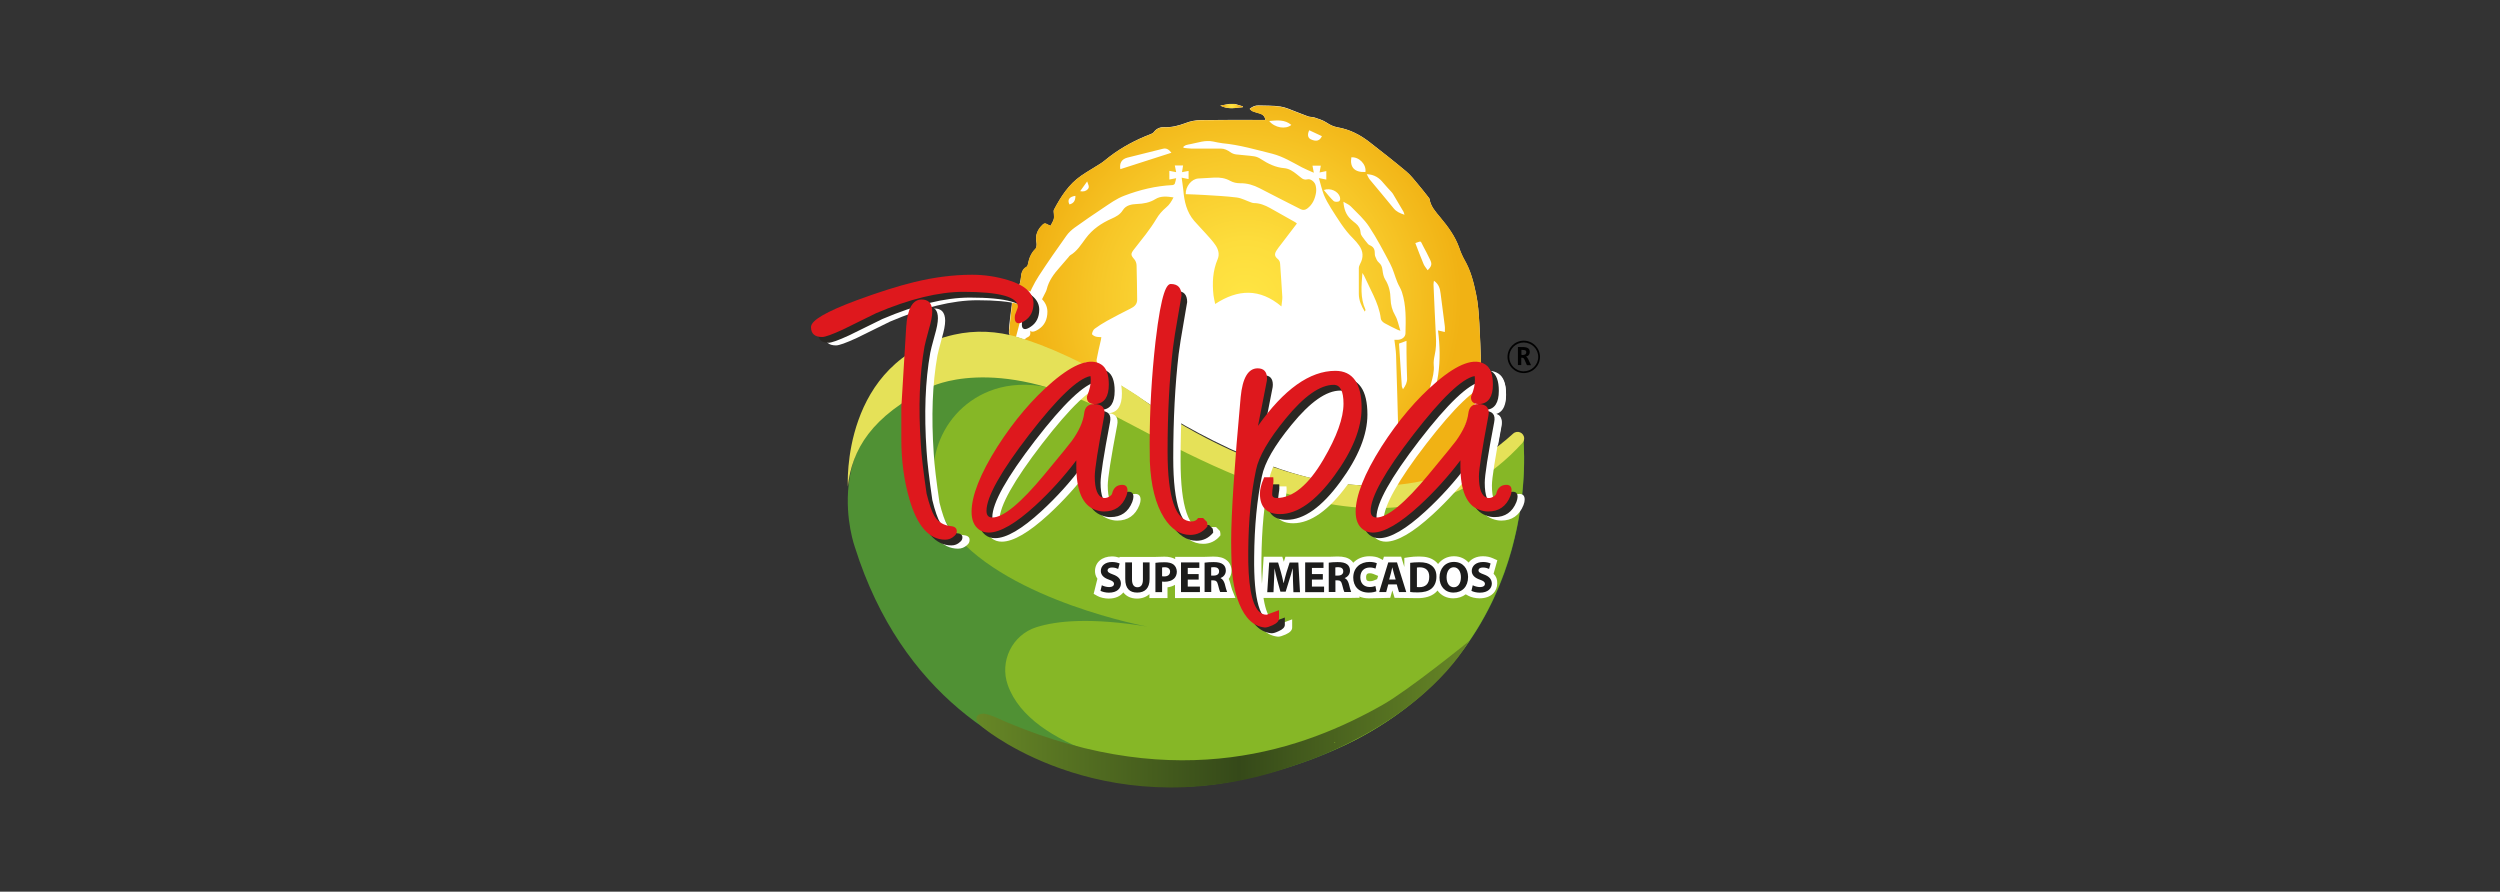 <?xml version="1.0" encoding="utf-8"?>
<!-- Generator: Adobe Illustrator 27.8.1, SVG Export Plug-In . SVG Version: 6.00 Build 0)  -->
<svg version="1.1" id="Capa_1" xmlns="http://www.w3.org/2000/svg" xmlns:xlink="http://www.w3.org/1999/xlink" x="0px" y="0px"
	 viewBox="0 0 300 107" style="enable-background:new 0 0 300 107;" xml:space="preserve">
<rect x="0" y="0" width="300" height="107" fill="#333333" stroke="none"/>
<style type="text/css">
	.st0{fill:#FFFFFF;}
	.st1{fill:url(#SVGID_1_);}
	.st2{fill:url(#SVGID_00000053518430812153625950000011087289332516831626_);}
	.st3{fill:#509134;}
	.st4{fill:#86B726;}
	.st5{fill-rule:evenodd;clip-rule:evenodd;fill:url(#SVGID_00000032620799973156039110000016118566876297584013_);}
	.st6{fill:#E5E158;}
	.st7{fill:#2A2723;}
	.st8{fill:#DE181D;}
	.st9{fill:#1C1C1B;}
	.st10{fill:#010101;}
</style>
<g>
	<g>
		<path class="st0" d="M149.13,12.86c0.01-0.03,0.01-0.07,0.02-0.1c-0.33-0.1-0.66-0.19-0.99-0.29c-0.21,0-0.43,0-0.64,0
			c-0.33,0.06-0.66,0.12-1.09,0.2C147.38,13.16,148.26,12.94,149.13,12.86z"/>
		<path class="st0" d="M109.91,80.36c0.02-0.02,0.05-0.04,0.07-0.05c0,0-0.01-0.01-0.01-0.01
			C109.95,80.32,109.93,80.34,109.91,80.36z"/>
		<path class="st0" d="M101.93,57.07 M179.77,53.39c0.12-0.67,0.25-1.39,0.4-2.18c0.09-0.48,0.04-0.84-0.16-1.09
			c-0.19-0.23-0.52-0.35-0.96-0.37l-0.01-0.01h0.16c1.02-0.1,1.53-0.89,1.53-2.36c0-1.22-0.31-2.03-0.91-2.42
			c-0.28-0.18-0.59-0.28-0.94-0.32c-0.15-0.33-0.36-0.59-0.62-0.77c-0.17-0.11-0.35-0.19-0.54-0.25c-0.06-1.59-0.1-3.18-0.2-4.78
			c-0.07-1.19-0.15-2.4-0.4-3.56c-0.29-1.39-0.64-2.78-1.36-4.02c-0.27-0.48-0.48-0.97-0.65-1.48c-0.49-1.4-1.36-2.57-2.29-3.69
			c-0.55-0.67-1.14-1.3-1.28-2.21c-0.01-0.07-0.08-0.14-0.13-0.2c-0.4-0.51-0.8-1.03-1.22-1.52c-0.46-0.54-0.89-1.12-1.42-1.56
			c-1.46-1.23-2.96-2.4-4.46-3.57c-1.12-0.87-2.37-1.5-3.78-1.75c-0.52-0.09-0.94-0.3-1.37-0.59c-0.41-0.27-0.91-0.42-1.38-0.58
			c-0.25-0.09-0.54-0.06-0.79-0.14c-0.5-0.17-0.98-0.39-1.48-0.57c-0.62-0.23-1.23-0.53-1.87-0.62c-0.86-0.13-1.74-0.1-2.62-0.13
			c-0.39-0.01-0.73,0.13-1.06,0.41c0.12,0.1,0.21,0.22,0.33,0.27c0.27,0.11,0.55,0.19,0.84,0.27c0.39,0.11,0.66,0.33,0.71,0.79
			h-0.34c-2.45,0-4.91-0.02-7.37,0.02c-0.61,0-1.25,0.12-1.82,0.34c-0.85,0.32-1.69,0.55-2.61,0.51c-0.5-0.02-0.94,0.17-1.26,0.61
			c-0.08,0.11-0.24,0.18-0.38,0.23c-1.76,0.68-3.41,1.55-4.91,2.7c-0.36,0.27-0.69,0.58-1.07,0.82c-0.77,0.5-1.58,0.95-2.33,1.47
			c-1.5,1.03-2.44,2.52-3.27,4.09c-0.07,0.13-0.01,0.33-0.01,0.5c0,0.22,0.04,0.45-0.02,0.65c-0.08,0.26-0.24,0.5-0.38,0.78
			c-0.16-0.07-0.31-0.12-0.44-0.2c-0.21-0.14-0.35-0.08-0.52,0.08c-0.6,0.58-0.9,1.25-0.73,2.11c0.05,0.25,0.02,0.63-0.13,0.79
			c-0.52,0.51-0.76,1.13-0.89,1.82c-0.02,0.12-0.07,0.28-0.16,0.33c-0.53,0.29-0.65,0.79-0.69,1.32c0,0-0.13,1.18-0.65,1.64
			c0,0-0.44,0.51-0.45,1.6c0,0-0.37,2.68-0.33,3.08c0,0-0.09,0.48,0.2,0.55c0,0,7.66,2.17,16.03,7.86c0,0,13.76,9.42,25.17,10.1
			C162.46,58.19,172.43,59.08,179.77,53.39z M182.85,52.59 M110.69,80.45c0-0.02-0.01-0.03-0.01-0.05c0.01,0,0.02,0,0.03,0
			C110.7,80.41,110.7,80.43,110.69,80.45z"/>
	</g>
	<g>
		<g>
			<g>
				<radialGradient id="SVGID_1_" cx="149.434" cy="36.02" r="25.976" gradientUnits="userSpaceOnUse">
					<stop  offset="0" style="stop-color:#FFE543"/>
					<stop  offset="0.268" style="stop-color:#FDDD3C"/>
					<stop  offset="0.682" style="stop-color:#F7C728"/>
					<stop  offset="1" style="stop-color:#F1B214"/>
				</radialGradient>
				<path class="st1" d="M138.67,23.88c-0.7,0.44-1.45,0.57-2.25,0.6c-0.64,0.03-1.3,0.14-1.68,0.74c-0.33,0.53-0.81,0.78-1.35,1.02
					c-1.22,0.54-2.3,1.27-3.11,2.37c-0.55,0.74-1.03,1.54-1.85,2.02c-0.08,0.05-0.15,0.15-0.21,0.23c-0.36,0.41-0.7,0.83-1.06,1.23
					c-0.69,0.77-1.3,1.59-1.55,2.62c-0.05,0.21-0.17,0.41-0.27,0.61c-0.43,0.85-0.86,1.7-1.28,2.55c-0.31,0.64-0.5,1.32-0.42,2.05
					c0.02,0.25-0.07,0.44-0.31,0.54c-0.19,0.08-0.33,0.2-0.41,0.35c1.73,0.62,3.96,1.57,6.8,2.99c0.16-0.16,0.4-0.26,0.7-0.34
					c0.06-0.01,0.19,0.04,0.22,0.1c0.15,0.29,0.31,0.57,0.33,0.88c0.31,0.16,0.62,0.33,0.94,0.5c0.18-0.35,0.12-0.63-0.15-1.12
					c-0.11-0.2-0.2-0.48-0.16-0.69c0.14-0.78,0.33-1.56,0.51-2.34c0.02-0.11,0.03-0.22,0.05-0.33c-0.27-0.02-0.5-0.01-0.7-0.08
					c-0.16-0.05-0.43-0.22-0.42-0.3c0.04-0.23,0.14-0.5,0.32-0.63c0.47-0.35,0.97-0.66,1.49-0.95c0.93-0.51,1.86-1,2.81-1.47
					c0.48-0.23,0.81-0.53,0.8-1.09c-0.02-1.36-0.03-2.72-0.07-4.07c0-0.25-0.1-0.55-0.26-0.74c-0.46-0.53-0.47-0.67-0.03-1.23
					c0.93-1.19,1.9-2.35,2.68-3.66c0.29-0.5,0.7-0.96,1.14-1.33c0.42-0.34,0.66-0.75,0.9-1.22
					C140.05,23.57,139.31,23.49,138.67,23.88z M177.74,44.14c-0.07-1.8-0.11-3.61-0.22-5.41c-0.07-1.18-0.15-2.38-0.4-3.54
					c-0.29-1.38-0.64-2.77-1.36-4c-0.27-0.48-0.48-0.96-0.65-1.47c-0.49-1.39-1.36-2.56-2.29-3.67c-0.55-0.66-1.14-1.29-1.28-2.19
					c-0.01-0.07-0.08-0.14-0.13-0.2c-0.4-0.51-0.8-1.02-1.22-1.52c-0.46-0.54-0.89-1.11-1.42-1.56c-1.46-1.22-2.96-2.39-4.46-3.55
					c-1.12-0.87-2.37-1.5-3.78-1.74c-0.52-0.09-0.94-0.3-1.37-0.58c-0.41-0.27-0.91-0.42-1.38-0.58c-0.25-0.09-0.54-0.06-0.79-0.14
					c-0.5-0.17-0.98-0.39-1.48-0.56c-0.62-0.23-1.23-0.53-1.87-0.62c-0.86-0.13-1.74-0.1-2.62-0.13c-0.39-0.01-0.73,0.13-1.06,0.41
					c0.12,0.1,0.21,0.22,0.33,0.27c0.27,0.11,0.55,0.19,0.84,0.27c0.39,0.11,0.66,0.33,0.71,0.78h-0.34c-2.45,0-4.91-0.02-7.37,0.02
					c-0.61,0-1.25,0.12-1.82,0.34c-0.85,0.32-1.69,0.55-2.61,0.51c-0.5-0.02-0.94,0.17-1.26,0.6c-0.08,0.11-0.24,0.18-0.38,0.23
					c-1.76,0.68-3.41,1.54-4.92,2.69c-0.36,0.27-0.69,0.57-1.07,0.82c-0.77,0.5-1.58,0.94-2.33,1.46c-1.5,1.03-2.44,2.51-3.27,4.07
					c-0.07,0.13-0.01,0.33-0.01,0.5c0,0.22,0.04,0.45-0.02,0.65c-0.08,0.26-0.24,0.5-0.38,0.77c-0.16-0.07-0.31-0.12-0.44-0.2
					c-0.21-0.14-0.35-0.08-0.52,0.08c-0.6,0.58-0.9,1.24-0.73,2.1c0.05,0.25,0.02,0.63-0.13,0.79c-0.52,0.51-0.76,1.12-0.89,1.81
					c-0.02,0.12-0.07,0.28-0.16,0.33c-0.53,0.29-0.65,0.78-0.69,1.32c-0.05,0.7-0.26,1.34-0.66,1.91c-0.13,0.19-0.28,0.41-0.31,0.63
					c-0.16,1.29-0.32,2.57-0.43,3.86c-0.02,0.21,0.02,0.41,0.1,0.57c0.13,0.26,0.36,0.44,0.63,0.5l0.07-0.28
					c0.11-0.38,0.21-0.75,0.3-1.13c0.54-2.19,1.22-4.33,2.45-6.24c1.06-1.64,2.18-3.23,3.3-4.81c0.27-0.39,0.64-0.73,1.03-1.01
					c1.1-0.79,2.22-1.56,3.35-2.31c0.83-0.55,1.63-1.15,2.59-1.51c1.86-0.71,3.77-1.17,5.76-1.27c0.1,0,0.25-0.08,0.29-0.16
					c0.08-0.2,0.11-0.42,0.17-0.67c-0.29,0.05-0.55,0.1-0.82,0.16V20.5c0.28,0.05,0.54,0.11,0.82,0.16
					c-0.06-0.29-0.11-0.54-0.16-0.8h0.99c-0.04,0.27-0.08,0.52-0.13,0.8c0.29-0.05,0.54-0.1,0.79-0.15v0.98
					c-0.28-0.06-0.54-0.11-0.83-0.17c0.07,0.54,0.15,1.02,0.2,1.51c0.11,1.34,0.4,2.62,1.3,3.67c0.46,0.53,0.95,1.02,1.41,1.54
					c0.4,0.45,0.82,0.89,1.15,1.38c0.34,0.5,0.51,1.1,0.26,1.68c-0.6,1.41-0.66,2.86-0.5,4.34c0.04,0.33,0.13,0.65,0.2,1.04
					c2.73-1.79,5.35-1.9,7.95,0.29c0.04-0.45,0.12-0.79,0.11-1.13c-0.07-1.31-0.18-2.62-0.26-3.92c-0.01-0.28-0.09-0.49-0.32-0.67
					c-0.34-0.29-0.38-0.55-0.15-0.94c0.15-0.25,0.34-0.49,0.52-0.72c0.65-0.86,1.3-1.7,1.96-2.57c-0.08-0.06-0.14-0.12-0.21-0.16
					c-1.01-0.57-2.01-1.14-3.02-1.7c-0.6-0.33-1.23-0.59-1.94-0.59c-0.1,0-0.2-0.04-0.3-0.07c-0.58-0.2-1.15-0.52-1.75-0.6
					c-1.27-0.16-2.56-0.22-3.84-0.3c-0.76-0.05-1.52-0.07-2.28-0.1c-0.04-0.91,0.69-1.83,1.51-1.88c0.65-0.04,1.29-0.07,1.94-0.11
					c0.66-0.03,1.3,0.06,1.88,0.39c0.38,0.21,0.78,0.29,1.22,0.29c0.83-0.01,1.59,0.22,2.32,0.6c1.63,0.86,3.29,1.68,4.93,2.52
					c0.27,0.13,0.52,0.1,0.76-0.07c0.67-0.49,0.96-1.19,1.08-1.96c0.04-0.29,0.01-0.61-0.07-0.89c-0.14-0.43-0.63-0.76-0.95-0.67
					c-0.33,0.09-0.57-0.01-0.8-0.21c-0.16-0.14-0.33-0.27-0.5-0.4c-0.45-0.36-0.92-0.68-1.5-0.73c-1.05-0.09-1.94-0.53-2.8-1.09
					c-0.24-0.16-0.52-0.29-0.8-0.33c-0.72-0.11-1.45-0.14-2.18-0.23c-0.23-0.03-0.48-0.12-0.67-0.26c-0.36-0.25-0.72-0.44-1.16-0.44
					c-1.18,0-2.36,0-3.54,0c-0.31,0-0.62-0.06-0.93-0.09c-0.01-0.04-0.02-0.08-0.03-0.12c0.1-0.07,0.19-0.16,0.3-0.2
					c0.19-0.06,0.39-0.1,0.58-0.13c0.89-0.17,1.75-0.5,2.68-0.31c0.38,0.07,0.76,0.17,1.14,0.21c2.04,0.19,4,0.77,5.98,1.26
					c1.28,0.33,2.4,1.02,3.55,1.63c0.45,0.24,0.92,0.42,1.43,0.65c-0.06-0.33-0.11-0.57-0.16-0.85h1c-0.05,0.28-0.1,0.53-0.15,0.82
					c0.3-0.06,0.55-0.11,0.81-0.17v1.02c-0.28-0.05-0.53-0.11-0.89-0.18c0.21,0.73,0.36,1.4,0.6,2.02c0.23,0.56,0.54,1.09,0.86,1.61
					c0.81,1.26,1.57,2.56,2.65,3.62c0.26,0.25,0.5,0.54,0.71,0.83c0.51,0.71,0.55,1.45,0.12,2.23c-0.09,0.15-0.15,0.35-0.15,0.53
					c-0.01,1.02,0.01,2.03,0,3.05c0,0.78,0.31,1.46,0.71,2.13c0.06-0.08,0.11-0.19,0.08-0.25c-0.63-1.39-0.48-2.85-0.36-4.38
					c0.09,0.14,0.14,0.21,0.18,0.28c0.38,0.8,0.77,1.59,1.14,2.39c0.42,0.9,0.77,1.81,0.89,2.81c0.02,0.2,0.25,0.43,0.45,0.54
					c0.52,0.3,1.07,0.55,1.6,0.81c0.06,0.03,0.14,0.05,0.3,0.1c-0.22-0.66-0.32-1.3-0.62-1.82c-0.37-0.64-0.54-1.28-0.56-2
					c-0.02-0.82-0.19-1.62-0.65-2.34c-0.2-0.32-0.27-0.74-0.32-1.13c-0.04-0.38-0.15-0.65-0.45-0.91c-0.2-0.16-0.31-0.45-0.41-0.7
					c-0.07-0.15-0.06-0.35-0.07-0.52c-0.01-0.41-0.2-0.68-0.59-0.84c-0.09-0.03-0.18-0.1-0.24-0.18c-0.23-0.28-0.46-0.56-0.67-0.86
					c-0.09-0.13-0.19-0.29-0.19-0.44c-0.03-0.48-0.23-0.85-0.6-1.15c-0.19-0.15-0.39-0.31-0.57-0.48c-0.59-0.54-0.83-1.23-0.9-2.11
					c0.35,0.21,0.66,0.33,0.88,0.55c0.76,0.78,1.61,1.53,2.2,2.43c0.94,1.42,1.73,2.94,2.53,4.45c0.37,0.7,0.56,1.49,0.86,2.22
					c0.16,0.41,0.42,0.77,0.55,1.18c0.53,1.62,0.47,3.3,0.43,4.96c-0.01,0.46-0.44,0.75-0.92,0.78c-0.14,0-0.29,0-0.41,0
					c0.07,0.64,0.18,1.23,0.2,1.82c0.11,3.24,0.19,6.49,0.28,9.73c0.01,0.45,0,0.9,0.01,1.34c0.02,0.69-0.22,1.28-0.77,1.7
					c-0.26,0.2-0.58,0.34-0.9,0.49c-0.43,0.2-0.76,0.47-1.01,0.89c-0.19,0.33-0.48,0.62-0.78,0.85c-1.02,0.74-2.17,1.23-3.36,1.61
					c0,0,0,0-0.01,0c2.08,0.25,4.26,0.27,6.47-0.06c0.04-0.04,0.08-0.08,0.13-0.12c0.88-0.84,3-1.42,2.39-0.82
					c-0.23,0.23-0.5,0.42-0.76,0.61c0.99-0.23,1.98-0.54,2.97-0.93c0.67-0.96,1.34-1.92,1.79-3.02c0.17-0.42,0.37-0.84,0.63-1.21
					c0.42-0.6,0.92-1.14,0.96-1.93c0-0.05,0.04-0.1,0.06-0.16c0.23-0.59,0.5-1.17,0.68-1.78c0.11-0.38,0.21-0.72,0.5-1.02
					c0.16-0.16,0.22-0.46,0.26-0.71c0.03-0.25,0-0.52-0.02-0.78c-0.03-0.48,0.08-0.91,0.38-1.29c0.12-0.15,0.24-0.31,0.36-0.47
					v-1.13C177.76,44.3,177.75,44.22,177.74,44.14z M128.33,24.53c-0.28-0.55-0.01-0.93,0.72-1.03
					C129.06,24.09,128.82,24.42,128.33,24.53z M130.53,22.71c-0.21,0.22-0.52,0.32-0.91,0.23c0.3-0.43,0.55-0.77,0.84-1.17
					C130.56,22.12,130.8,22.43,130.53,22.71z M134.44,20.3c-0.12-0.71,0.14-1.19,0.83-1.38c1.41-0.37,2.83-0.69,4.24-1.06
					c0.48-0.13,0.76,0.09,1.06,0.47C138.51,19,136.48,19.65,134.44,20.3z M152.3,14.52c0.97-0.09,1.87-0.19,2.66,0.47
					C154.29,15.56,152.96,15.34,152.3,14.52z M157.3,16.72c-0.37-0.17-0.44-0.59-0.19-1.09c0.51,0.24,1.01,0.48,1.52,0.71
					C158.37,16.91,157.95,17.02,157.3,16.72z M160.63,24.18c-0.18,0.06-0.49,0.05-0.6-0.06c-0.42-0.4-0.78-0.86-1.17-1.32
					c0.79-0.29,1.72,0.15,1.93,0.84C160.84,23.87,160.85,24.1,160.63,24.18z M163.85,20.64c-1.27,0.06-1.89-0.53-1.69-1.76
					C163.09,18.8,163.99,19.74,163.85,20.64z M167.23,24.99c-0.94-1.17-1.92-2.3-2.87-3.46c-0.13-0.16-0.21-0.37-0.35-0.63
					c0.93,0.04,1.5,0.45,1.98,1.04c0.31,0.38,0.66,0.73,0.99,1.1c0.07,0.08,0.14,0.16,0.19,0.25c0.42,0.7,0.83,1.4,1.24,2.1
					c0.06,0.09,0.07,0.21,0.13,0.38C167.98,25.59,167.56,25.4,167.23,24.99z M168.36,46.71c-0.06-0.15-0.13-0.25-0.14-0.35
					c-0.12-1.7-0.23-3.4-0.34-5.13c0.27-0.1,0.56-0.2,0.9-0.33c0,0.49,0,0.94,0,1.39c0.01,1.04,0.03,2.07,0.07,3.11
					C168.87,45.88,168.68,46.26,168.36,46.71z M169.84,29.17c0.79-0.27,0.58-0.3,0.93,0.35c0.29,0.53,0.56,1.06,0.82,1.6
					c0.28,0.56,0.23,0.8-0.27,1.31c-0.17-0.25-0.37-0.47-0.48-0.72C170.49,30.88,170.17,30.04,169.84,29.17z M173.38,39.84
					c-0.28-0.06-0.53-0.12-0.82-0.19c0.23,1.79,0.28,3.56,0.02,5.33c-0.26,1.77-0.85,3.43-1.77,4.97c-0.03-0.01-0.06-0.02-0.09-0.03
					c0.33-1.3,0.65-2.62,1.01-3.92c0.19-0.7,0.39-1.4,0.32-2.15c-0.04-0.4,0.02-0.82,0.11-1.22c0.17-0.75,0.19-1.49,0.15-2.24
					c-0.11-2.09-0.2-4.17-0.29-6.26c0-0.13,0.03-0.26,0.05-0.44c0.6,0.41,0.73,0.95,0.8,1.52c0.16,1.3,0.34,2.59,0.5,3.88
					C173.41,39.34,173.38,39.57,173.38,39.84z"/>
				
					<radialGradient id="SVGID_00000011742121185023625140000011816970269842004613_" cx="147.783" cy="12.732" r="0.976" gradientUnits="userSpaceOnUse">
					<stop  offset="0" style="stop-color:#FFE543"/>
					<stop  offset="0.268" style="stop-color:#FDDD3C"/>
					<stop  offset="0.682" style="stop-color:#F7C728"/>
					<stop  offset="1" style="stop-color:#F1B214"/>
				</radialGradient>
				<path style="fill:url(#SVGID_00000011742121185023625140000011816970269842004613_);" d="M149.12,12.87
					c0.01-0.03,0.01-0.07,0.02-0.1c-0.33-0.1-0.66-0.19-0.99-0.29c-0.21,0-0.43,0-0.64,0c-0.33,0.06-0.66,0.12-1.09,0.19
					C147.37,13.17,148.25,12.95,149.12,12.87z"/>
			</g>
		</g>
		<g>
			<path class="st3" d="M182.78,52.54c0,0,4.05,33.92-35.37,41.31c-5.46,1.02-11.95,0.61-17.3-0.9c-9.1-2.57-21.86-9.36-27.52-27.28
				c0,0-4.87-13.34,8.6-19.97c0,0,7.22-3.8,19.9,2.74C143.77,54.99,166.58,68.52,182.78,52.54z"/>
			<path class="st4" d="M131.09,48.36c12.81,6.28,35.49,20.07,51.69,4.1c0,0,2.76,23.93-19.46,35.98
				c-9.69,5.25-21.75,5.72-32.1,1.94c-4.66-1.7-8.92-4.29-10.29-8.19c-1-2.85,0.54-6,3.42-6.92c2.49-0.8,6.59-1.17,13.33-0.08
				c0,0-16.43-3.03-23.2-11.2c-4.34-5.23-2.89-13.28,3.09-16.52C120.57,45.85,124.94,45.34,131.09,48.36z"/>
			
				<linearGradient id="SVGID_00000166661119036592296310000009528127942332182690_" gradientUnits="userSpaceOnUse" x1="117.176" y1="85.704" x2="176.316" y2="85.704">
				<stop  offset="0" style="stop-color:#678726"/>
				<stop  offset="0.533" style="stop-color:#354919"/>
				<stop  offset="1" style="stop-color:#678726"/>
			</linearGradient>
			<path style="fill-rule:evenodd;clip-rule:evenodd;fill:url(#SVGID_00000166661119036592296310000009528127942332182690_);" d="
				M160.15,89.14c-0.02-0.03-0.05-0.05-0.06-0.08c0.05,0,0.11-0.01,0.16-0.02C160.22,89.07,160.19,89.1,160.15,89.14 M165.9,84.59
				c-9.27,5.26-24.31,10.78-44.97,2.13c-0.95-0.4-1.85-0.91-2.87-1.09c-0.5,0.06-1.03,0.09-0.85,0.84c0.28,0.41,0.6,0.75,0.98,1.01
				c0,0,15.1,12.38,37.49,4.25c0,0,14.14-4.29,20.64-14.82C176.32,76.91,169.09,82.79,165.9,84.59z"/>
			<path class="st6" d="M182.9,52.61c0,0.2-0.07,0.39-0.21,0.54c-14.96,16.35-36.63,3.1-49.99-3.8c-13.42-6.92-21.06-2.9-21.06-2.9
				c-7.13,3.51-9.4,7.52-9.9,11.93c0,0-0.88-15.13,12.75-18.22c2.53-0.57,5.17-0.44,7.66,0.3c3.13,0.93,8.06,2.9,14.45,7.09
				c0,0,27.16,20.83,44.98,4.48C182.09,51.57,182.9,51.93,182.9,52.61L182.9,52.61z"/>
		</g>
		<g>
			<g>
				<g>
					<path class="st0" d="M115.71,64.23c-0.88-0.08-1.56-0.48-2.03-1.21c-0.3-0.5-0.62-1.41-0.94-2.7
						c-0.38-2.59-0.62-4.57-0.69-5.88c-0.31-4.46-0.16-8.42,0.44-11.77c0.05-0.26,0.22-0.94,0.53-2.08c0.26-0.88,0.4-1.59,0.4-2.1
						c0-0.52-0.13-0.91-0.37-1.16c-0.22-0.21-0.53-0.32-0.93-0.31c-1.08,0.02-1.69,1.14-1.84,3.34c-0.28,4.62-0.58,9.57-0.58,9.59
						v3.89c0,2.5,0.32,4.88,0.95,7.08c0.93,3.26,2.38,4.92,4.31,4.92c0.42,0,0.79-0.15,1.09-0.44c0.2-0.15,0.3-0.36,0.3-0.61
						C116.36,64.57,116.25,64.29,115.71,64.23z"/>
					<path class="st0" d="M122.66,34.63c-1.39-0.43-2.86-0.65-4.35-0.65c-2.23,0-4.59,0.3-7.01,0.9c-1.89,0.46-4.18,1.19-6.82,2.16
						c-3.69,1.37-5.49,2.42-5.49,3.22c0,0.79,0.45,1.19,1.33,1.19c0.37,0,1.18-0.29,2.49-0.89c1.74-0.85,3.05-1.49,4-1.97
						c3.99-1.7,7.5-2.56,10.46-2.56c4.34,0,6.55,0.61,6.55,1.8c0,0.04-0.04,0.21-0.35,0.98c-0.06,0.41-0.03,0.69,0.11,0.85
						c0.19,0.22,0.53,0.2,1.08-0.17c0.68-0.45,1.03-1.15,1.03-2.1C125.67,36.17,124.66,35.24,122.66,34.63z"/>
				</g>
				<path class="st0" d="M136.24,59.27c-0.65,0-1.07,0.36-1.23,1.06c-0.03,0.12-0.15,0.24-0.36,0.37c-0.26,0.14-0.5,0.19-0.73,0.13
					c-0.65-0.17-0.99-1.04-0.99-2.57c0-0.86,0.38-3.29,1.13-7.23c0.1-0.47,0.04-0.84-0.16-1.08c-0.2-0.25-0.56-0.37-1.05-0.37
					c-0.71,0-1.1,0.37-1.19,1.11c-0.12,1-0.62,2.12-1.49,3.32c-0.19,0.26-1.28,1.61-3.26,4c-2.84,3.44-4.95,5.18-6.26,5.18
					c-0.49,0-0.71-0.26-0.71-0.8c0-1.66,1.72-4.73,5.11-9.13c3.38-4.38,5.85-6.75,7.36-7.04c0.01,0.03,0.04,0.12,0.04,0.41
					c0.02,0.56-0.12,1.2-0.41,1.91c-0.04,0.07-0.05,0.15-0.05,0.24c0,0.25,0.07,0.44,0.22,0.58c0.18,0.17,0.48,0.24,0.89,0.22
					c1.01-0.1,1.53-0.89,1.53-2.35c0-1.21-0.31-2.02-0.91-2.4c-1.28-0.83-3.25-0.13-5.86,2.09c-2.37,2.02-4.59,4.63-6.59,7.75
					c-2.07,3.27-3.11,5.91-3.11,7.84c0,0.96,0.29,1.67,0.86,2.1c0.34,0.26,0.74,0.39,1.2,0.39c1.37,0,3.25-1.1,5.61-3.26
					c1.77-1.63,3.42-3.45,4.9-5.41v0.72c0,2.92,0.76,4.68,2.26,5.21c0.36,0.14,0.72,0.21,1.07,0.21c1.28,0,2.18-0.62,2.67-1.86
					c0.1-0.26,0.14-0.47,0.14-0.65C136.87,59.5,136.65,59.27,136.24,59.27z"/>
				<path class="st0" d="M146.41,63.79l-0.02-0.07l-0.46-0.47h-0.6l-0.02,0.03c-0.17,0.26-0.42,0.38-0.75,0.38
					c-1.92,0-2.89-2.82-2.89-8.38c0-4.64,0.22-8.85,0.65-12.49c0.11-0.87,0.31-2.14,0.6-3.77l0.28-1.64
					c0.08-0.4,0.12-0.68,0.14-0.83c0-0.93-0.43-1.4-1.28-1.4c-0.45,0-1.12,0.72-1.84,6.92c-0.46,4.1-0.7,8.22-0.7,12.23
					c0,0.81,0.01,1.52,0.02,2.16v0c0.12,2.89,0.7,5.15,1.7,6.73c0.88,1.38,1.93,2.07,3.14,2.07c0.82,0,1.51-0.33,2.05-0.99
					l0.02-0.02v-0.03C146.46,64.07,146.44,63.92,146.41,63.79z"/>
				<path class="st0" d="M161.8,45.59c-3.06,0-6.18,2.22-9.28,6.61l1.07-5.41c0.02-0.09,0.02-0.19,0.02-0.29
					c0-0.8-0.38-1.21-1.12-1.21c-1.14,0-1.82,1.16-2.04,3.45c-0.75,8.19-1.13,14-1.13,17.28c0,0.9,0.02,1.8,0.05,2.67
					c0.06,1.85,0.37,3.48,0.91,4.84c0.72,1.78,1.75,2.75,3.07,2.87c0.02,0,0.03,0,0.05,0c0.2,0,0.48-0.09,0.87-0.26
					c0.52-0.23,0.79-0.51,0.79-0.83v-0.99l-0.1,0.04c-0.63,0.23-1.02,0.37-1.17,0.43c-0.17,0.06-0.21,0.07-0.22,0.08
					c-0.34,0-0.65-0.13-0.92-0.4c-0.9-0.91-1.33-3.36-1.28-7.28c0.03-3.67,0.34-6.93,0.93-9.69c0.32-1.6,1.51-3.66,3.53-6.13
					c2.21-2.72,4.16-4.09,5.8-4.09c0.79,0,1.17,0.74,1.17,2.26c0,1.72-0.81,3.97-2.4,6.68c-1.8,3.08-3.69,4.64-5.61,4.64
					c-0.49,0-0.55-0.26-0.55-0.46c0-0.23,0.03-0.54,0.09-0.94c0.06-0.34,0.08-0.69,0.05-1.02l-0.01-0.07h-1.09l-0.02,0.05
					c-0.33,0.76-0.49,1.4-0.49,1.91c0,1.63,0.81,2.46,2.41,2.46c2.08,0,4.28-1.55,6.52-4.62c2.16-2.95,3.26-5.67,3.26-8.1
					C164.96,47.09,163.9,45.59,161.8,45.59z"/>
				<path class="st0" d="M182.34,59.27c-0.65,0-1.07,0.36-1.23,1.06c-0.03,0.12-0.15,0.24-0.36,0.37c-0.26,0.14-0.51,0.19-0.73,0.13
					c-0.65-0.17-0.99-1.04-0.99-2.57c0-0.86,0.38-3.29,1.13-7.23c0.1-0.47,0.04-0.84-0.16-1.08c-0.2-0.25-0.56-0.37-1.05-0.37
					c-0.71,0-1.11,0.37-1.19,1.11c-0.12,1-0.62,2.12-1.49,3.32c-0.19,0.26-1.28,1.61-3.26,4c-2.84,3.44-4.95,5.18-6.26,5.18
					c-0.48,0-0.71-0.26-0.71-0.8c0-1.66,1.72-4.73,5.11-9.13c3.38-4.38,5.85-6.75,7.36-7.04c0.01,0.03,0.04,0.12,0.04,0.41
					c0.01,0.56-0.12,1.2-0.41,1.91c-0.04,0.07-0.06,0.15-0.06,0.24c0,0.25,0.07,0.44,0.22,0.58c0.18,0.17,0.48,0.24,0.89,0.22
					c1.01-0.1,1.53-0.89,1.53-2.35c0-1.21-0.31-2.02-0.91-2.4c-1.28-0.83-3.25-0.13-5.86,2.09c-2.37,2.02-4.59,4.62-6.59,7.75
					c-2.07,3.27-3.11,5.91-3.11,7.84c0,0.96,0.29,1.67,0.86,2.1c0.34,0.26,0.74,0.39,1.2,0.39c1.37,0,3.25-1.1,5.61-3.26
					c1.77-1.63,3.42-3.44,4.9-5.41v0.72c0,2.92,0.76,4.68,2.26,5.21c0.36,0.14,0.72,0.21,1.07,0.21c1.28,0,2.18-0.62,2.67-1.86
					c0.1-0.26,0.14-0.47,0.14-0.65C182.97,59.5,182.75,59.27,182.34,59.27z"/>
			</g>
			<path class="st7" d="M123.71,39.19c-0.29,0.2-0.52,0.3-0.69,0.3c-0.34,0-0.46-0.3-0.37-0.9c0.23-0.59,0.35-0.92,0.35-1
				c0-1.25-2.21-1.88-6.62-1.88c-2.98,0-6.48,0.86-10.49,2.57c-0.96,0.48-2.29,1.13-4.01,1.97c-1.28,0.59-2.1,0.88-2.45,0.88
				c-0.83,0-1.25-0.37-1.25-1.11c0-0.76,1.81-1.81,5.44-3.15c2.64-0.97,4.91-1.69,6.81-2.15c2.42-0.6,4.75-0.9,6.99-0.9
				c1.5,0,2.94,0.22,4.33,0.65c1.98,0.6,2.96,1.5,2.96,2.69C124.7,38.07,124.37,38.75,123.71,39.19 M115.21,65.03
				c-0.29,0.28-0.64,0.42-1.04,0.42c-1.9,0-3.31-1.62-4.24-4.86c-0.63-2.21-0.95-4.56-0.95-7.06v-3.89c0-0.02,0.19-3.21,0.58-9.59
				c0.14-2.16,0.73-3.25,1.76-3.26c0.82-0.02,1.23,0.45,1.23,1.39c0,0.51-0.13,1.2-0.39,2.08c-0.31,1.13-0.49,1.82-0.53,2.08
				c-0.6,3.36-0.75,7.29-0.44,11.79c0.08,1.31,0.31,3.27,0.69,5.88c0.32,1.31,0.64,2.22,0.95,2.73c0.48,0.76,1.17,1.17,2.08,1.25
				c0.39,0.05,0.58,0.21,0.58,0.49C115.49,64.7,115.4,64.89,115.21,65.03"/>
			<path class="st7" d="M132.21,61.85c-1.47-0.52-2.21-2.24-2.21-5.14v-0.95c-1.52,2.04-3.2,3.9-5.03,5.58
				c-2.35,2.16-4.21,3.24-5.56,3.24c-0.45,0-0.83-0.12-1.15-0.37c-0.55-0.42-0.83-1.1-0.83-2.04c0-1.93,1.03-4.53,3.1-7.8
				c2.01-3.13,4.2-5.71,6.58-7.73c2.59-2.21,4.52-2.9,5.77-2.08c0.59,0.37,0.88,1.15,0.88,2.34c0,1.42-0.49,2.18-1.46,2.27
				c-0.68,0.05-1.02-0.19-1.02-0.72c0-0.08,0.02-0.15,0.05-0.21c0.29-0.73,0.43-1.37,0.42-1.95c0-0.34-0.04-0.5-0.12-0.49
				c-1.53,0.28-4,2.64-7.42,7.07c-3.42,4.44-5.13,7.5-5.13,9.18c0,0.59,0.26,0.88,0.79,0.88c1.34,0,3.45-1.74,6.32-5.21
				c1.99-2.41,3.08-3.74,3.26-4.01c0.88-1.22,1.38-2.34,1.51-3.36c0.08-0.69,0.45-1.04,1.11-1.04c0.94,0,1.32,0.46,1.13,1.37
				c-0.76,3.97-1.13,6.38-1.13,7.25c0,1.57,0.35,2.45,1.04,2.64c0.25,0.06,0.51,0.02,0.79-0.14c0.23-0.14,0.36-0.28,0.39-0.42
				c0.15-0.66,0.54-1,1.16-1c0.37,0,0.56,0.2,0.56,0.6c0,0.17-0.05,0.38-0.14,0.63c-0.48,1.2-1.35,1.81-2.6,1.81
				C132.92,62.06,132.57,61.99,132.21,61.85"/>
			<path class="st7" d="M138.83,56.16c-0.02-0.65-0.02-1.37-0.02-2.15c0-4.03,0.23-8.1,0.69-12.23c0.52-4.57,1.11-6.85,1.76-6.85
				c0.8,0,1.2,0.44,1.2,1.32c-0.02,0.14-0.06,0.41-0.14,0.81l-0.28,1.64c-0.29,1.64-0.49,2.89-0.6,3.77
				c-0.43,3.67-0.65,7.84-0.65,12.5c0,5.64,0.99,8.45,2.96,8.45c0.35,0,0.62-0.14,0.81-0.42h0.53l0.42,0.42l0.02,0.07
				c0.03,0.12,0.05,0.26,0.05,0.43c-0.53,0.64-1.19,0.97-1.99,0.97c-1.19,0-2.22-0.68-3.08-2.04
				C139.51,61.28,138.95,59.04,138.83,56.16"/>
			<path class="st7" d="M151.59,52.22c3.16-4.58,6.31-6.88,9.42-6.88c2.05,0,3.08,1.47,3.08,4.4c0,2.42-1.08,5.11-3.24,8.06
				c-2.24,3.06-4.39,4.58-6.46,4.58c-1.56,0-2.34-0.79-2.34-2.38c0-0.49,0.16-1.12,0.49-1.88h0.97c0.03,0.32,0.02,0.66-0.05,1
				c-0.06,0.4-0.09,0.72-0.09,0.95c0,0.35,0.21,0.53,0.63,0.53c1.96,0,3.85-1.56,5.67-4.68c1.61-2.73,2.41-4.97,2.41-6.71
				c0-1.56-0.42-2.34-1.25-2.34c-1.67,0-3.62,1.37-5.86,4.12c-2.04,2.49-3.22,4.54-3.54,6.16c-0.59,2.78-0.9,6.01-0.93,9.7
				c-0.06,5.17,0.69,7.76,2.27,7.76c0.01,0,0.1-0.03,0.24-0.08c0.15-0.05,0.54-0.2,1.17-0.43v0.88c0,0.29-0.25,0.55-0.74,0.76
				c-0.4,0.19-0.69,0.27-0.88,0.25c-1.3-0.12-2.3-1.07-3.01-2.82c-0.54-1.36-0.84-2.96-0.9-4.82c-0.03-0.86-0.05-1.75-0.05-2.66
				c0-3.29,0.38-9.05,1.13-17.27c0.22-2.25,0.87-3.38,1.97-3.38c0.69,0,1.04,0.38,1.04,1.13c0,0.09-0.01,0.18-0.02,0.28
				L151.59,52.22z"/>
			<path class="st7" d="M178.31,61.85c-1.47-0.52-2.21-2.24-2.21-5.14v-0.95c-1.52,2.04-3.2,3.9-5.03,5.58
				c-2.35,2.16-4.21,3.24-5.56,3.24c-0.45,0-0.83-0.12-1.15-0.37c-0.55-0.42-0.83-1.1-0.83-2.04c0-1.93,1.03-4.53,3.1-7.8
				c2.01-3.13,4.2-5.71,6.58-7.73c2.59-2.21,4.52-2.9,5.77-2.08c0.59,0.37,0.88,1.15,0.88,2.34c0,1.42-0.49,2.18-1.46,2.27
				c-0.68,0.05-1.02-0.19-1.02-0.72c0-0.08,0.02-0.15,0.05-0.21c0.29-0.73,0.43-1.37,0.42-1.95c0-0.34-0.04-0.5-0.12-0.49
				c-1.53,0.28-4,2.64-7.42,7.07c-3.42,4.44-5.13,7.5-5.13,9.18c0,0.59,0.26,0.88,0.79,0.88c1.34,0,3.45-1.74,6.32-5.21
				c1.99-2.41,3.08-3.74,3.26-4.01c0.88-1.22,1.38-2.34,1.51-3.36c0.08-0.69,0.45-1.04,1.11-1.04c0.94,0,1.32,0.46,1.13,1.37
				c-0.76,3.97-1.13,6.38-1.13,7.25c0,1.57,0.35,2.45,1.04,2.64c0.25,0.06,0.51,0.02,0.79-0.14c0.23-0.14,0.36-0.28,0.39-0.42
				c0.15-0.66,0.54-1,1.16-1c0.37,0,0.56,0.2,0.56,0.6c0,0.17-0.05,0.38-0.14,0.63c-0.48,1.2-1.35,1.81-2.6,1.81
				C179.02,62.06,178.67,61.99,178.31,61.85"/>
			<g>
				<path class="st8" d="M114.15,63.14c-0.88-0.07-1.56-0.48-2.02-1.21c-0.3-0.5-0.62-1.41-0.94-2.7c-0.38-2.6-0.62-4.57-0.69-5.88
					c-0.31-4.46-0.16-8.42,0.44-11.77c0.05-0.26,0.22-0.94,0.53-2.08c0.26-0.88,0.4-1.59,0.4-2.1c0-0.52-0.13-0.91-0.37-1.15
					c-0.22-0.21-0.53-0.31-0.93-0.31c-1.08,0.02-1.69,1.14-1.83,3.34c-0.17,2.87-0.58,9.56-0.58,9.59v3.89
					c0,2.5,0.32,4.88,0.95,7.08c0.93,3.26,2.38,4.92,4.31,4.92c0.42,0,0.79-0.15,1.09-0.44c0.2-0.15,0.31-0.36,0.31-0.61
					C114.8,63.48,114.68,63.2,114.15,63.14z"/>
				<path class="st8" d="M120.99,33.62c-1.39-0.43-2.86-0.65-4.35-0.65c-2.23,0-4.59,0.3-7.01,0.9c-1.89,0.46-4.19,1.19-6.82,2.16
					c-3.69,1.37-5.49,2.42-5.49,3.22c0,0.79,0.45,1.19,1.33,1.19c0.37,0,1.18-0.29,2.49-0.89c1.7-0.83,3.05-1.49,4-1.97
					c3.99-1.7,7.51-2.56,10.46-2.56c4.34,0,6.55,0.61,6.55,1.8c0,0.03-0.03,0.18-0.35,0.98c-0.06,0.41-0.03,0.69,0.11,0.85
					c0.19,0.22,0.53,0.2,1.08-0.17c0.68-0.45,1.03-1.15,1.03-2.1C124.01,35.16,123,34.23,120.99,33.62z"/>
			</g>
			<path class="st8" d="M134.68,58.18c-0.66,0-1.07,0.36-1.23,1.06c-0.03,0.12-0.15,0.24-0.36,0.37c-0.26,0.14-0.5,0.19-0.73,0.13
				c-0.65-0.17-0.99-1.04-0.99-2.57c0-0.86,0.38-3.29,1.13-7.23c0.1-0.47,0.04-0.84-0.16-1.08c-0.2-0.25-0.56-0.37-1.05-0.37
				c-0.71,0-1.11,0.37-1.19,1.11c-0.12,1-0.62,2.12-1.49,3.32c-0.18,0.26-1.28,1.61-3.26,4c-2.84,3.44-4.95,5.18-6.26,5.18
				c-0.49,0-0.71-0.26-0.71-0.8c0-1.66,1.72-4.73,5.11-9.13c3.38-4.38,5.85-6.75,7.36-7.04c0.01,0.03,0.04,0.12,0.04,0.41
				c0.02,0.56-0.12,1.2-0.41,1.91c-0.04,0.07-0.05,0.15-0.05,0.24c0,0.25,0.07,0.44,0.22,0.58c0.18,0.17,0.48,0.24,0.88,0.21
				c1.01-0.1,1.53-0.89,1.53-2.34c0-1.21-0.31-2.02-0.91-2.4c-1.28-0.83-3.25-0.13-5.86,2.09c-2.37,2.02-4.59,4.63-6.59,7.75
				c-2.07,3.27-3.11,5.91-3.11,7.84c0,0.96,0.29,1.67,0.86,2.1c0.33,0.26,0.74,0.39,1.2,0.39c1.37,0,3.25-1.1,5.61-3.26
				c1.77-1.63,3.42-3.45,4.9-5.41v0.72c0,2.92,0.76,4.68,2.26,5.21c0.36,0.14,0.72,0.21,1.07,0.21c1.28,0,2.18-0.62,2.67-1.86
				c0.1-0.26,0.14-0.47,0.14-0.65C135.31,58.42,135.09,58.18,134.68,58.18z"/>
			<path class="st8" d="M144.85,62.7l-0.02-0.07l-0.46-0.47h-0.6l-0.02,0.03c-0.17,0.26-0.42,0.38-0.75,0.38
				c-1.92,0-2.89-2.82-2.89-8.37c0-4.64,0.22-8.84,0.65-12.49c0.11-0.88,0.3-2.11,0.6-3.77l0.28-1.64c0.08-0.42,0.12-0.68,0.14-0.82
				c0-0.93-0.43-1.4-1.28-1.4c-0.45,0-1.12,0.72-1.84,6.92c-0.46,4.1-0.7,8.22-0.7,12.23c0,0.8,0.01,1.52,0.02,2.16v0
				c0.12,2.89,0.7,5.15,1.7,6.73c0.87,1.38,1.93,2.07,3.14,2.07c0.82,0,1.51-0.33,2.05-0.99l0.02-0.02v-0.03
				C144.9,62.98,144.88,62.83,144.85,62.7z"/>
			<path class="st8" d="M160.24,44.5c-3.06,0-6.18,2.22-9.28,6.61l1.06-5.41c0.02-0.09,0.02-0.19,0.02-0.29
				c0-0.8-0.38-1.21-1.12-1.21c-1.14,0-1.82,1.16-2.04,3.45c-0.75,8.19-1.14,14-1.14,17.28c0,0.9,0.02,1.8,0.05,2.66
				c0.06,1.85,0.37,3.48,0.91,4.84c0.72,1.78,1.75,2.74,3.07,2.87c0.02,0,0.03,0,0.05,0c0.2,0,0.48-0.09,0.87-0.26
				c0.52-0.23,0.79-0.51,0.79-0.83v-0.99l-0.1,0.04c-0.63,0.23-1.02,0.37-1.17,0.43c-0.13,0.05-0.21,0.07-0.22,0.08
				c-0.34,0-0.65-0.13-0.92-0.4c-0.9-0.91-1.33-3.36-1.28-7.28c0.03-3.67,0.34-6.93,0.93-9.69c0.32-1.6,1.51-3.66,3.53-6.13
				c2.21-2.72,4.16-4.09,5.8-4.09c0.78,0,1.17,0.76,1.17,2.26c0,1.72-0.81,3.97-2.4,6.68c-1.8,3.08-3.69,4.64-5.61,4.64
				c-0.49,0-0.55-0.26-0.55-0.46c0-0.23,0.03-0.54,0.09-0.94c0.06-0.35,0.08-0.69,0.05-1.02l-0.01-0.07h-1.09l-0.02,0.05
				c-0.33,0.76-0.49,1.4-0.49,1.91c0,1.63,0.81,2.46,2.42,2.46c2.08,0,4.28-1.55,6.52-4.62c2.16-2.95,3.26-5.67,3.26-8.1
				C163.4,46.01,162.33,44.5,160.24,44.5z"/>
			<path class="st8" d="M180.78,58.18c-0.65,0-1.07,0.36-1.23,1.06c-0.03,0.12-0.15,0.24-0.36,0.37c-0.26,0.15-0.5,0.19-0.73,0.13
				c-0.65-0.17-0.99-1.04-0.99-2.57c0-0.86,0.38-3.29,1.13-7.23c0.1-0.47,0.04-0.84-0.16-1.08c-0.2-0.25-0.56-0.37-1.05-0.37
				c-0.71,0-1.1,0.37-1.19,1.11c-0.12,1-0.62,2.12-1.49,3.32c-0.18,0.26-1.25,1.57-3.26,4c-2.84,3.44-4.95,5.18-6.26,5.18
				c-0.48,0-0.71-0.26-0.71-0.8c0-1.66,1.72-4.73,5.11-9.13c3.38-4.38,5.85-6.75,7.36-7.04c0.01,0.03,0.04,0.12,0.04,0.41
				c0.02,0.56-0.12,1.2-0.41,1.91c-0.04,0.07-0.06,0.15-0.06,0.24c0,0.25,0.07,0.44,0.22,0.58c0.18,0.17,0.48,0.24,0.88,0.21
				c1.01-0.1,1.53-0.89,1.53-2.34c0-1.21-0.31-2.02-0.91-2.4c-1.28-0.83-3.25-0.13-5.86,2.09c-2.37,2.02-4.59,4.63-6.59,7.75
				c-2.07,3.27-3.11,5.91-3.11,7.84c0,0.96,0.29,1.67,0.86,2.1c0.33,0.26,0.74,0.39,1.2,0.39c1.37,0,3.25-1.1,5.61-3.26
				c1.77-1.63,3.42-3.45,4.9-5.41v0.72c0,2.92,0.76,4.68,2.26,5.21c0.36,0.14,0.72,0.21,1.07,0.21c1.28,0,2.18-0.62,2.67-1.86
				c0.1-0.26,0.14-0.47,0.14-0.65C181.41,58.42,181.19,58.18,180.78,58.18z"/>
		</g>
		<g>
			<path class="st0" d="M147.85,70.76c-0.03-0.06-0.12-0.43-0.16-0.55l-0.01-0.04c-0.03-0.1-0.05-0.2-0.08-0.29
				c-0.02-0.08-0.07-0.24-0.15-0.41c0.21-0.28,0.33-0.61,0.33-0.97c0-0.53-0.2-0.98-0.59-1.28c-0.38-0.3-0.86-0.43-1.58-0.43
				c-0.36,0-1.01,0.03-1.01,0.03h-3.58v0.27c-0.34-0.19-0.76-0.29-1.29-0.29c-0.42,0-1.1,0.03-1.1,0.03h-4.29v0.09
				c-0.28-0.09-0.58-0.15-0.9-0.15c-1.2,0-2.04,0.72-2.04,1.76c0,0.26,0.06,0.6,0.29,0.92l-0.45,1.81l0.46,0.26
				c0.34,0.19,0.87,0.31,1.34,0.31c0.85,0,1.42-0.31,1.76-0.74c0.36,0.47,0.92,0.74,1.64,0.74c0.62,0,1.12-0.2,1.49-0.54v0.48h2.17
				v-1.29c0.34-0.04,0.64-0.15,0.9-0.3v1.59h2.82h0.83h2.55l1.05-0.02L147.85,70.76z"/>
			<path class="st0" d="M179.23,68.85l0.45-1.62l-0.54-0.24c-0.35-0.16-0.76-0.24-1.19-0.24c-0.75,0-1.37,0.29-1.72,0.76
				c-0.42-0.47-1.03-0.76-1.76-0.76c-0.8,0-1.46,0.36-1.9,0.93c-0.13-0.16-0.26-0.28-0.39-0.38c-0.48-0.36-1.06-0.52-1.88-0.52
				c-0.44,0-0.87,0.03-1.2,0.08l-0.58,0.09v1.09l-0.38-1.24h-2.07l-0.12,0.4l-0.42-0.22c-0.28-0.15-0.73-0.23-1.19-0.23
				c-0.81,0-1.48,0.29-1.95,0.78c-0.08-0.12-0.18-0.23-0.29-0.32c-0.38-0.3-0.86-0.43-1.58-0.43c-0.36,0-1.01,0.03-1.01,0.03h-3.05
				h-2.21l-0.19,0.6l-0.18-0.6h-2.24l-0.31,4.94h2.13h1.08h1.38h3.65h2.55l1.05-0.02l-0.07-0.15c0.33,0.14,0.71,0.22,1.14,0.22
				c0.23,0,2.59-0.06,2.59-0.06l0.25-0.89l0.27,0.89c0,0,2.49,0.04,2.77,0.04c0.89,0,1.59-0.21,2.09-0.62
				c0.1-0.08,0.2-0.18,0.29-0.3c0.42,0.59,1.08,0.94,1.89,0.94c0.59,0,1.1-0.18,1.5-0.48l0.31,0.17c0.34,0.19,0.86,0.31,1.34,0.31
				c1.47,0,2.13-0.9,2.13-1.8C179.69,69.55,179.54,69.16,179.23,68.85z M165.25,69.5l-0.45,0.18c-0.07,0.03-0.25,0.07-0.42,0.07
				c-0.33,0-0.45-0.13-0.45-0.47c0-0.41,0.18-0.49,0.45-0.49c0.15,0,0.29,0.03,0.41,0.08l0.59,0.24L165.25,69.5z"/>
			<g>
				<polygon class="st9" points="142.53,69.55 143.84,69.55 143.84,68.89 142.53,68.89 142.53,68.15 143.92,68.15 143.92,67.49 
					141.72,67.49 141.72,71.05 143.99,71.05 143.99,70.39 142.53,70.39 				"/>
				<path class="st9" d="M133.57,68.94c-0.46-0.17-0.66-0.28-0.66-0.5c0-0.18,0.17-0.34,0.52-0.34c0.35,0,0.6,0.1,0.75,0.17
					l0.18-0.65c-0.21-0.09-0.51-0.18-0.91-0.18c-0.84,0-1.35,0.46-1.35,1.07c0,0.52,0.39,0.85,0.98,1.05c0.43,0.15,0.6,0.28,0.6,0.5
					c0,0.23-0.2,0.39-0.57,0.39c-0.34,0-0.68-0.11-0.89-0.22l-0.16,0.67c0.2,0.11,0.6,0.22,1.01,0.22c0.98,0,1.44-0.51,1.44-1.11
					C134.5,69.5,134.2,69.17,133.57,68.94z"/>
				<path class="st9" d="M137.15,69.54c0,0.63-0.23,0.93-0.66,0.93c-0.41,0-0.65-0.31-0.65-0.93v-2.05h-0.81v1.99
					c0,1.14,0.53,1.63,1.43,1.63c0.93,0,1.49-0.52,1.49-1.62v-2h-0.8V69.54z"/>
				<path class="st9" d="M140.83,67.75c-0.24-0.19-0.59-0.28-1.09-0.28c-0.49,0-0.84,0.03-1.09,0.07v3.52h0.8v-1.27
					c0.07,0.01,0.17,0.02,0.28,0.02c0.48,0,0.88-0.12,1.16-0.38c0.21-0.2,0.33-0.5,0.33-0.84
					C141.21,68.22,141.05,67.93,140.83,67.75z M139.72,69.17c-0.12,0-0.2,0-0.27-0.02V68.1c0.06-0.02,0.17-0.03,0.33-0.03
					c0.4,0,0.63,0.2,0.63,0.52C140.41,68.96,140.14,69.17,139.72,69.17z"/>
				<path class="st9" d="M146.47,69.38v-0.02c0.31-0.11,0.63-0.42,0.63-0.88c0-0.33-0.12-0.58-0.33-0.75
					c-0.25-0.2-0.62-0.28-1.15-0.28c-0.43,0-0.81,0.03-1.07,0.07v3.52h0.8v-1.4h0.24c0.33,0.01,0.48,0.13,0.58,0.57
					c0.11,0.44,0.19,0.72,0.25,0.83h0.83c-0.07-0.14-0.18-0.6-0.29-1.01C146.85,69.72,146.71,69.48,146.47,69.38z M145.66,69.07
					h-0.32v-0.98c0.06-0.01,0.17-0.03,0.36-0.03c0.37,0.01,0.59,0.17,0.59,0.5C146.3,68.87,146.06,69.07,145.66,69.07z"/>
				<path class="st9" d="M154.76,67.49l-0.38,1.19c-0.12,0.4-0.24,0.87-0.34,1.28h-0.02c-0.08-0.42-0.19-0.87-0.3-1.27l-0.35-1.19
					h-1.07l-0.23,3.56h0.75l0.06-1.35c0.03-0.44,0.04-0.99,0.06-1.48h0.01c0.08,0.46,0.21,0.97,0.32,1.4l0.38,1.37h0.63l0.43-1.39
					c0.14-0.42,0.29-0.93,0.4-1.38h0.02c0,0.52,0.02,1.04,0.03,1.47l0.05,1.36H156l-0.2-3.56H154.76z"/>
				<polygon class="st9" points="157.43,69.55 158.74,69.55 158.74,68.89 157.43,68.89 157.43,68.15 158.82,68.15 158.82,67.49 
					156.62,67.49 156.62,71.06 158.89,71.06 158.89,70.39 157.43,70.39 				"/>
				<path class="st9" d="M161.37,69.38v-0.02c0.31-0.11,0.63-0.42,0.63-0.88c0-0.33-0.12-0.58-0.33-0.75
					c-0.25-0.2-0.62-0.28-1.15-0.28c-0.43,0-0.81,0.03-1.07,0.07v3.52h0.8v-1.4h0.24c0.33,0,0.48,0.13,0.58,0.57
					c0.11,0.44,0.19,0.72,0.25,0.83h0.82c-0.07-0.14-0.18-0.6-0.29-1.01C161.75,69.72,161.62,69.49,161.37,69.38z M160.56,69.07
					h-0.32v-0.98c0.06-0.01,0.17-0.03,0.36-0.03c0.37,0.01,0.59,0.17,0.59,0.5C161.2,68.87,160.96,69.07,160.56,69.07z"/>
				<path class="st9" d="M164.38,68.1c0.29,0,0.51,0.06,0.68,0.13l0.16-0.64c-0.14-0.07-0.46-0.16-0.88-0.16
					c-1.08,0-1.95,0.68-1.95,1.89c0,1.01,0.63,1.79,1.87,1.79c0.43,0,0.77-0.09,0.91-0.16l-0.12-0.63
					c-0.16,0.06-0.43,0.12-0.67,0.12c-0.72,0-1.14-0.45-1.14-1.16C163.24,68.49,163.74,68.1,164.38,68.1z"/>
				<path class="st9" d="M166.59,67.49l-1.09,3.56h0.84l0.25-0.92h1.02l0.27,0.92h0.87l-1.11-3.56H166.59z M166.7,69.54l0.21-0.76
					c0.06-0.21,0.11-0.48,0.16-0.69h0.01c0.05,0.21,0.12,0.48,0.18,0.69l0.22,0.76H166.7z"/>
				<path class="st9" d="M171.77,67.85c-0.34-0.26-0.78-0.38-1.46-0.38c-0.41,0-0.79,0.03-1.09,0.07v3.5
					c0.2,0.03,0.5,0.05,0.92,0.05c0.7,0,1.27-0.15,1.64-0.46c0.34-0.29,0.59-0.76,0.59-1.44C172.38,68.56,172.14,68.12,171.77,67.85
					z M170.31,70.46c-0.1,0-0.21,0-0.28-0.02v-2.33c0.07-0.02,0.18-0.03,0.36-0.03c0.69,0,1.13,0.39,1.12,1.13
					C171.52,70.07,171.04,70.47,170.31,70.46z"/>
				<path class="st9" d="M174.47,67.43c-1.05,0-1.73,0.8-1.73,1.87c0,1.02,0.62,1.81,1.68,1.81c1.04,0,1.75-0.71,1.75-1.88
					C176.16,68.25,175.57,67.43,174.47,67.43z M174.46,70.47c-0.54,0-0.87-0.49-0.87-1.19c0-0.69,0.32-1.21,0.86-1.21
					c0.55,0,0.86,0.55,0.86,1.19C175.31,69.96,175,70.47,174.46,70.47z"/>
				<path class="st9" d="M178.08,68.94c-0.46-0.17-0.66-0.27-0.66-0.5c0-0.19,0.17-0.34,0.52-0.34c0.35,0,0.6,0.1,0.75,0.17
					l0.18-0.65c-0.21-0.1-0.51-0.18-0.91-0.18c-0.84,0-1.35,0.47-1.35,1.07c0,0.52,0.39,0.85,0.98,1.05c0.43,0.15,0.6,0.28,0.6,0.5
					c0,0.23-0.2,0.39-0.57,0.39c-0.34,0-0.68-0.11-0.89-0.22l-0.16,0.67c0.2,0.11,0.6,0.22,1.01,0.22c0.98,0,1.44-0.51,1.44-1.11
					C179,69.5,178.71,69.17,178.08,68.94z"/>
			</g>
		</g>
		<g>
			<path class="st10" d="M182.85,40.88c-1.08,0-1.95,0.87-1.95,1.95c0,1.07,0.88,1.94,1.95,1.94c1.07,0,1.95-0.87,1.95-1.94
				C184.8,41.76,183.92,40.88,182.85,40.88z M182.84,44.56c-0.95,0-1.73-0.78-1.73-1.74c0-0.95,0.78-1.72,1.74-1.72
				c0.96,0,1.74,0.78,1.74,1.74C184.58,43.79,183.8,44.56,182.84,44.56z"/>
			<path class="st10" d="M183.37,43.07c-0.06-0.11-0.12-0.22-0.25-0.28c0.02-0.01,0.03-0.01,0.03-0.01
				c0.25-0.06,0.39-0.21,0.42-0.47c0.03-0.27-0.07-0.5-0.33-0.59c-0.12-0.04-0.24-0.06-0.37-0.07c-0.22-0.01-0.44-0.01-0.67-0.01
				c-0.02,0-0.03,0-0.05,0v2.17h0.4v-0.88c0.19-0.03,0.31,0.04,0.38,0.2c0.08,0.18,0.16,0.35,0.23,0.53
				c0.02,0.05,0.04,0.12,0.08,0.15c0.04,0.03,0.11,0.01,0.17,0.01c0.1,0,0.2,0,0.31,0c-0.01-0.01-0.01-0.02-0.01-0.03
				C183.6,43.55,183.49,43.31,183.37,43.07z M183.01,42.54c-0.09,0.05-0.2,0.06-0.3,0.06c-0.14,0-0.14,0-0.14-0.14
				c0-0.15,0-0.31,0-0.48c0.13,0.01,0.25,0.01,0.37,0.03c0.12,0.02,0.2,0.1,0.21,0.21C183.16,42.36,183.13,42.47,183.01,42.54z"/>
		</g>
	</g>
</g>
</svg>

